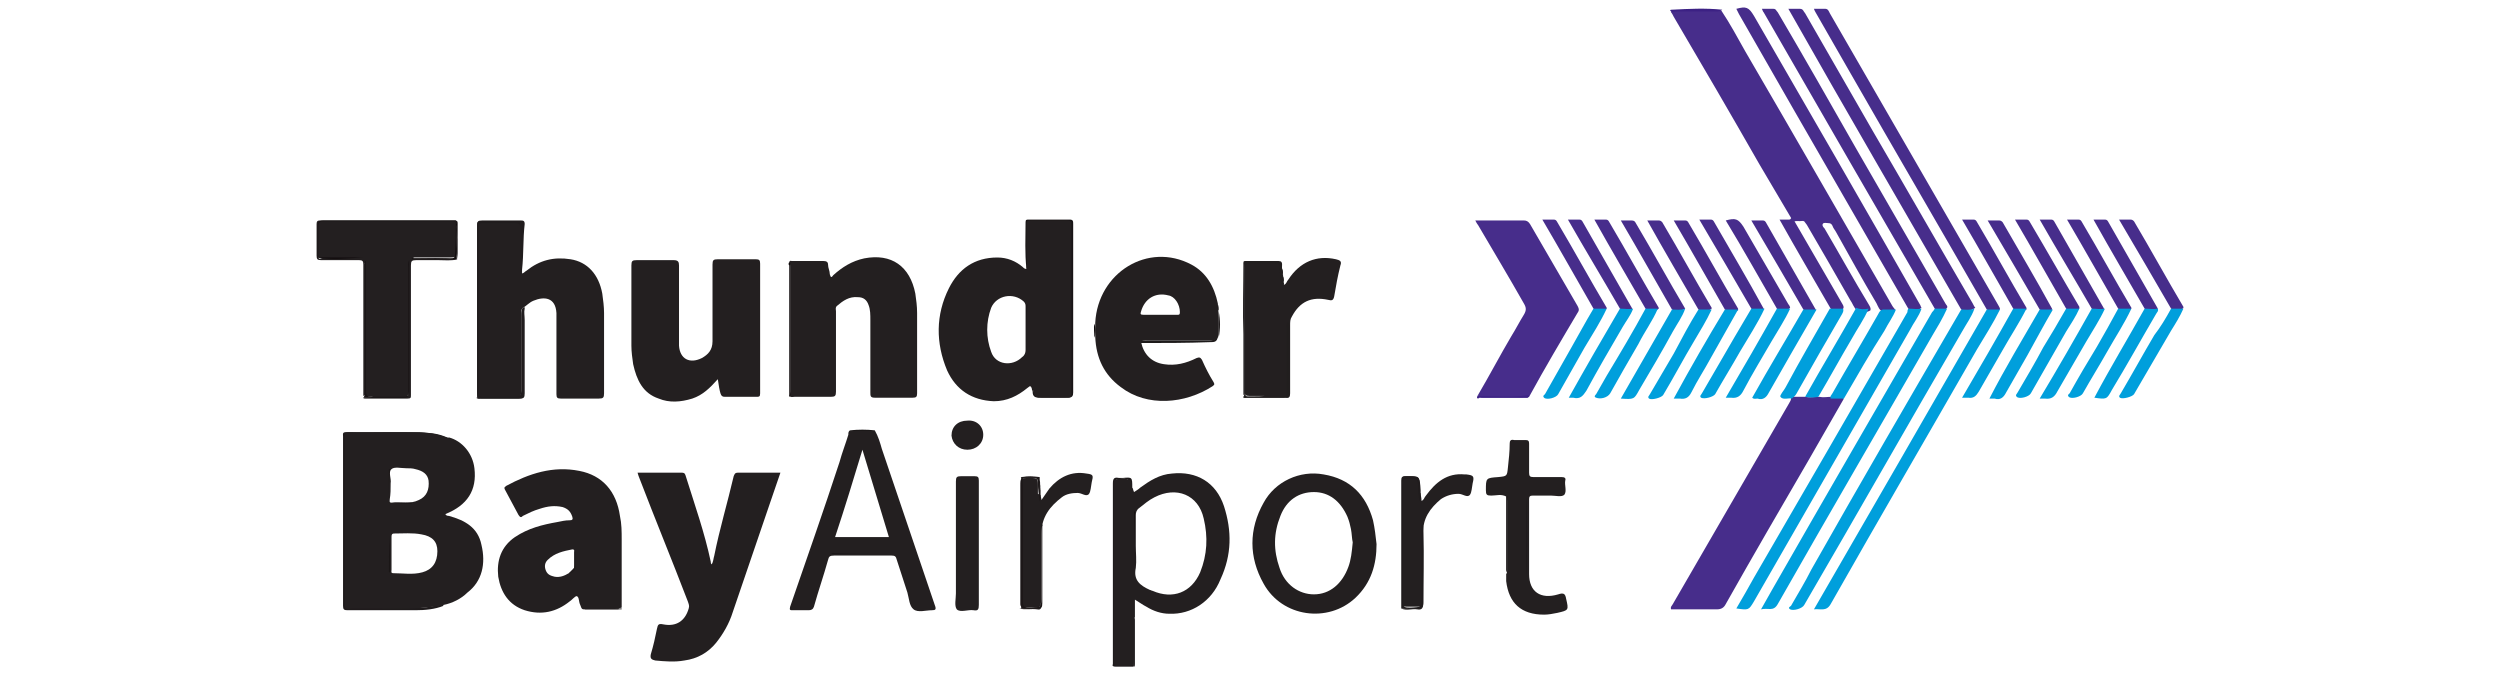 <?xml version="1.0" encoding="utf-8"?>
<!-- Generator: Adobe Illustrator 28.2.0, SVG Export Plug-In . SVG Version: 6.00 Build 0)  -->
<svg version="1.1" id="Layer_1" xmlns="http://www.w3.org/2000/svg" xmlns:xlink="http://www.w3.org/1999/xlink" x="0px" y="0px"
	 viewBox="0 0 283.5 76.5" style="enable-background:new 0 0 283.5 76.5;" xml:space="preserve">
<style type="text/css">
	.st0{fill:#231F20;}
	.st1{fill:#472D8B;}
	.st2{fill:#009FDC;}
	.st3{fill:#472D8C;}
	.st4{fill:#201C1D;}
	.st5{fill:#1F1B1C;}
	.st6{fill:#191516;}
	.st7{fill:#1E1A1B;}
	.st8{fill:#211E1E;}
	.st9{fill:#1C1718;}
	.st10{fill:#191415;}
	.st11{fill:#1D1A1A;}
	.st12{fill:#0E090A;}
	.st13{fill:#3E2386;}
	.st14{fill:#3C2184;}
	.st15{fill:#110C0D;}
	.st16{fill:#130E0F;}
	.st17{fill:#0D090A;}
	.st18{fill:#181415;}
	.st19{fill:#0F0B0C;}
	.st20{fill:#181314;}
	.st21{fill:#141011;}
	.st22{fill:#171314;}
	.st23{fill:#1B1617;}
	.st24{fill:#110D0E;}
	.st25{fill:#191617;}
</style>
<g>
	<path class="st0" d="M59.2,30.6c0,0.1,0,0.2,0,0.4c0.2,0,0.3-0.2,0.5-0.3c1.5-1.2,3.1-1.6,5-1.3c1.9,0.3,3.2,1.7,3.6,3.9
		c0.1,0.7,0.2,1.5,0.2,2.2c0,3,0,6.1,0,9.1c0,0.5-0.1,0.6-0.6,0.6c-1.4,0-2.9,0-4.3,0c-0.4,0-0.5-0.1-0.5-0.5c0-2.8,0-5.6,0-8.4
		c0-0.3,0-0.6,0-0.8c-0.1-1.8-1.4-1.9-2.6-1.4c-0.5,0.2-0.8,0.6-1.2,0.8c-0.3,0.3-0.2,0.6-0.2,0.9c0,2.8,0,5.5,0,8.3c0,1,0,1-1,1
		c-1,0-2,0-3,0c-1,0-1,0-1-1c0-4.7,0-9.4,0-14.2c0-1.4,0-2.7,0-4.1c0-0.7,0-0.7,0.7-0.7c1.2,0,2.4,0,3.5,0c0.7,0,0.8,0.1,0.8,0.8
		c0,1.3,0.1,2.6,0,3.9C59.1,30.1,59,30.4,59.2,30.6z"/>
	<path class="st0" d="M81.4,43c-0.9,1-1.7,1.8-2.9,2.2c-1.3,0.4-2.6,0.5-3.8,0c-1.8-0.6-2.5-2.1-2.9-3.9c-0.1-0.7-0.2-1.4-0.2-2.1
		c0-3,0-6.1,0-9.1c0-0.5,0.1-0.6,0.6-0.6c1.4,0,2.8,0,4.2,0c0.5,0,0.6,0.2,0.6,0.6c0,2.7,0,5.4,0,8.1c0,0.3,0,0.7,0,1
		c0.1,1.5,1.2,2.1,2.6,1.4c0.7-0.4,1.2-0.9,1.2-1.9c0-2.9,0-5.8,0-8.7c0-0.5,0.1-0.6,0.6-0.6c1.4,0,2.9,0,4.3,0
		c0.4,0,0.5,0.1,0.5,0.5c0,4.9,0,9.8,0,14.7c0,0.4-0.1,0.4-0.5,0.4c-1.2,0-2.4,0-3.5,0c-0.3,0-0.4-0.1-0.5-0.4
		C81.6,44.3,81.5,43.7,81.4,43z"/>
	<path class="st0" d="M89.5,29.7c0.1-0.2,0.2-0.1,0.3-0.1c1.2,0,2.4,0,3.6,0c0.3,0,0.5,0.1,0.5,0.4c0,0.4,0.2,0.7,0.2,1.1
		c0.1,0.4,0.2,0.4,0.4,0.1c1-0.9,2.1-1.6,3.5-1.9c3.1-0.6,5.2,0.9,5.8,4c0.1,0.7,0.2,1.4,0.2,2.2c0,3,0,6.1,0,9.1
		c0,0.4-0.1,0.5-0.5,0.5c-1.4,0-2.9,0-4.3,0c-0.5,0-0.5-0.2-0.5-0.6c0-2.7,0-5.4,0-8.2c0-0.6,0-1.2-0.2-1.7
		c-0.2-0.6-0.6-0.9-1.2-0.9c-1-0.1-1.7,0.4-2.4,1c-0.2,0.2-0.1,0.4-0.1,0.6c0,3,0,6,0,9.1c0,0.5-0.1,0.6-0.6,0.6c-1.4,0-2.8,0-4.1,0
		c-0.2,0-0.4,0.1-0.6-0.1c0.1-0.1,0.1-0.3,0.1-0.5c0-4.8,0-9.6,0-14.4C89.5,30,89.6,29.9,89.5,29.7z"/>
	<path class="st1" d="M203.1,24.7c-1.2-2-2.4-4.1-3.6-6.1c-3.2-5.6-6.4-11.1-9.7-16.7c-0.1-0.2-0.2-0.4-0.3-0.5
		c0.1-0.3,0.4-0.2,0.7-0.2c1.7,0,3.4,0,5,0c1,1.5,1.8,3,2.7,4.6c5.6,9.6,11.1,19.2,16.7,28.9c0.1,0.2,0.3,0.3,0.3,0.5
		c-0.4,0.4-0.9,0.2-1.3,0.2c-0.5-0.2-0.6-0.6-0.8-1c-1.6-2.7-3.1-5.4-4.6-8.1c-0.1-0.2-0.3-0.4-0.4-0.7c-0.1-0.2-0.2-0.3-0.5-0.3
		c-0.2,0-0.5-0.1-0.6,0.1c-0.1,0.2,0.1,0.4,0.2,0.5c1.7,2.9,3.3,5.8,5,8.6c0.1,0.2,0.3,0.4,0.2,0.7c-0.5,0.3-1,0.2-1.5,0
		c-0.4-0.3-0.5-0.8-0.8-1.2c-1.6-2.8-3.2-5.6-4.9-8.5c-0.1-0.1-0.2-0.3-0.3-0.4c-0.2-0.1-0.5-0.1-0.8-0.1
		C203.4,25,203.2,25,203.1,24.7z"/>
	<path class="st0" d="M72.3,53.6c1.7,0,3.4,0,5,0c0.4,0,0.4,0.2,0.5,0.5c1,3.2,2.1,6.3,2.8,9.6c0,0.1,0,0.2,0.1,0.3
		c0.2-0.3,0.2-0.7,0.3-1c0.6-3,1.5-6,2.2-9c0.1-0.2,0.1-0.4,0.5-0.4c1.6,0,3.1,0,4.8,0c-0.4,1.2-0.8,2.3-1.2,3.5
		c-1.4,4.1-2.8,8.2-4.2,12.3c-0.4,1.3-1.1,2.5-1.9,3.5c-0.9,1.1-2.1,1.8-3.6,2c-1.1,0.2-2.2,0.1-3.3,0c-0.4-0.1-0.6-0.2-0.5-0.7
		c0.3-1,0.5-1.9,0.7-2.9c0.1-0.5,0.2-0.6,0.7-0.5c1.5,0.3,2.5-0.4,2.9-1.8c0.1-0.3,0-0.5-0.1-0.8c-1.8-4.7-3.7-9.3-5.5-14
		C72.4,54,72.4,53.9,72.3,53.6z"/>
	<path class="st0" d="M51.9,29.4c-0.7,0.2-1.5,0.1-2.2,0.1c-0.8,0-1.7,0-2.5,0c-0.5,0-0.6,0.1-0.6,0.6c0,3.9,0,7.9,0,11.8
		c0,1,0,1.9,0,2.9c0,0.3,0,0.4-0.4,0.4c-1.6,0-3.2,0-4.8,0c-0.1,0-0.2,0-0.2-0.1c0.4-0.1,0.7,0,1.1-0.1c1.2,0,2.4,0,3.5,0
		c0.4,0,0.6-0.1,0.5-0.5c0-1.9,0-3.9,0-5.8c0-2.7,0-5.4,0-8c0-0.2,0-0.4,0-0.5c0,0.2,0,0.6,0,0.9c0,4.4,0,8.9,0,13.3
		c0,0.5-0.1,0.7-0.6,0.6c-1.3,0-2.6,0-3.8,0c-0.4,0-0.5-0.1-0.5-0.5c0-4.9,0-9.7,0-14.6c0-0.1-0.1,0,0,0c0,0,0,0,0,0
		c0.1,0.2,0,0.4,0,0.6c0,4.6,0,9.2,0,13.8c0,0.2,0.2,0.5-0.2,0.6c0-3.1,0-6.2,0-9.2c0-1.9,0-3.8,0-5.7c0-0.4-0.1-0.5-0.5-0.5
		c-1.4,0-2.9,0-4.3,0c-0.4,0-0.5-0.1-0.5-0.5c0-1.2,0-2.4,0-3.6c0-0.3,0.1-0.4,0.4-0.4c5.1,0,10.1,0,15.2,0c0.2,0,0.4,0,0.4,0.3
		C51.9,26.6,51.9,28,51.9,29.4C51.9,29.3,51.9,29.3,51.9,29.4c-0.2-1.1,0-2.2-0.1-3.3c0-0.3,0.1-0.6-0.1-0.9c-5,0-10,0-15,0
		c-0.5,0-0.6,0.2-0.6,0.6c0,1.1,0,2.3,0,3.4c0.1,0.3,0.4,0.1,0.6,0.1c1.4,0,2.8,0,4.3,0c-1.4,0-2.8,0-4.2,0c-0.2,0-0.4,0.1-0.7-0.1
		c-0.1-1.2,0-2.4,0-3.7c0-0.5,0.3-0.4,0.5-0.4c3.1,0,6.2,0,9.3,0c1.9,0,3.9,0,5.8,0c0.2,1,0,2.1,0.1,3.1c0,1,0,1-1,1
		c-1.3,0-2.6,0-3.8,0c-0.2,0-0.1,0.1-0.1,0.1c0,0,0,0,0,0C48.6,29.3,50.2,29.2,51.9,29.4z"/>
	<path class="st1" d="M209.1,45.2c-1.3,2.3-2.6,4.5-3.9,6.8c-3.2,5.5-6.4,11-9.5,16.5c-0.2,0.4-0.5,0.6-1,0.6c-1.7,0-3.5,0-5.2,0
		c-0.1-0.3,0.1-0.4,0.2-0.6c4.4-7.6,8.8-15.2,13.2-22.8c0.1-0.2,0.2-0.3,0.2-0.5c0-0.1,0.1-0.2,0.2-0.2c0.5,0,0.9,0,1.4,0
		c0.5,0.1,1.1,0,1.6,0c0.5,0.1,0.9,0,1.4,0C208.1,45,208.6,44.9,209.1,45.2z"/>
	<path class="st1" d="M167.6,44.8c1.3-2.2,2.5-4.5,3.8-6.7c0.5-0.8,0.9-1.6,1.4-2.4c0.3-0.5,0.3-0.8,0-1.3c-1.7-3-3.5-6-5.2-8.9
		c-0.1-0.1-0.2-0.3-0.3-0.5c0.6,0,1.1,0,1.6,0c1.3,0,2.6,0,3.9,0c0.3,0,0.5,0.1,0.7,0.4c1.8,3.1,3.6,6.2,5.4,9.3
		c0.1,0.2,0.2,0.4,0.1,0.6c-1.9,3.2-3.8,6.4-5.6,9.7c-0.2,0.1-0.4,0.1-0.7,0.1c-1.5,0-3,0-4.6,0C168,45.1,167.8,45.1,167.6,44.8z"/>
	<path class="st0" d="M145.6,32.3c0.3-0.1,0.3-0.4,0.5-0.6c1.3-2,3.2-2.8,5.4-2.3c0.4,0.1,0.7,0.2,0.5,0.7c-0.3,1.2-0.5,2.3-0.7,3.5
		c-0.1,0.5-0.3,0.5-0.7,0.4c-1.9-0.4-3.2,0.2-4.1,1.9c-0.2,0.3-0.2,0.6-0.2,1c0,2.6,0,5.1,0,7.7c0,0.4-0.1,0.6-0.5,0.5
		c-1.5,0-2.9,0-4.4,0c-0.1,0-0.3,0.1-0.4-0.1c0.8-0.1,1.6,0,2.4-0.1c0.7,0,1.4,0,2.1,0c0.5,0,0.6-0.1,0.6-0.6c0-2,0-4,0-6
		c0-0.4,0-0.8,0-1.2c0,2.4,0,4.7,0,7.1c0,0.7,0,0.7-0.7,0.7c-1.2,0-2.4,0-3.7,0c-0.4,0-0.6-0.1-0.6-0.6c0-4.7,0-9.4,0-14.1
		c0-0.5,0.2-0.6,0.6-0.6c1,0,1.9,0,2.9,0c0.4,0,0.5,0.1,0.6,0.6C145.4,30.9,145.3,31.6,145.6,32.3z"/>
	<path class="st0" d="M170.8,56.3c-0.6-0.3-1.1-0.1-1.7-0.1c-0.5,0-0.6-0.1-0.6-0.6c0-1.4,0-1.4,1.4-1.5c1-0.1,1-0.1,1.1-1.1
		c0.1-0.9,0.2-1.8,0.2-2.7c0-0.3,0.1-0.5,0.5-0.4c0.4,0,0.9,0,1.3,0c0.3,0,0.4,0.1,0.4,0.4c0,1.1,0,2.2,0,3.3c0,0.4,0.1,0.5,0.5,0.5
		c1.1,0,2.1,0,3.2,0c0.3,0,0.5,0.1,0.4,0.4c-0.1,0.5,0.2,1.2-0.1,1.6c-0.3,0.3-1,0.1-1.5,0.1c-0.7,0-1.4,0-2.1,0
		c-0.3,0-0.4,0.1-0.4,0.4c0,2.8,0,5.6,0,8.5c0,2,1.3,2.9,3.3,2.3c0.6-0.2,0.8-0.1,0.9,0.5c0.3,1.3,0.3,1.3-1,1.6
		c-0.5,0.1-1,0.2-1.5,0.2c-2.6,0-4-1.3-4.3-3.8c0-0.3,0-0.5,0-0.8c0.1-0.1,0.1-0.3,0.1-0.4c0-2.6,0-5.3,0-7.9
		C170.9,56.5,170.9,56.4,170.8,56.3z"/>
	<path class="st1" d="M219.4,35c-3.2-5.5-6.4-11.1-9.6-16.6c-3.3-5.7-6.5-11.3-9.8-17c-0.1-0.1-0.1-0.2-0.2-0.4c0.5,0,0.9,0,1.3,0
		c0.3,0,0.3,0.2,0.5,0.4c3,5.1,5.9,10.2,8.8,15.3c3.4,5.9,6.8,11.8,10.2,17.7c0.1,0.2,0.3,0.3,0.2,0.5
		C220.4,35.4,219.9,35.4,219.4,35z"/>
	<path class="st1" d="M222.4,35.1c-6.5-11.3-13.1-22.6-19.6-34.1c0.5,0,0.9,0,1.3,0c0.4,0,0.4,0.3,0.6,0.5c2.6,4.5,5.1,8.9,7.7,13.4
		c3.8,6.5,7.5,13,11.3,19.5c0.1,0.2,0.2,0.4,0.3,0.5C223.4,35.3,222.9,35.4,222.4,35.1z"/>
	<path class="st1" d="M225.3,35.1c-5.1-8.9-10.3-17.8-15.4-26.7c-1.3-2.3-2.6-4.5-3.9-6.8c-0.1-0.2-0.2-0.3-0.3-0.6
		c0.5,0,0.9,0,1.3,0c0.3,0,0.4,0.3,0.5,0.5c2.9,5,5.7,9.9,8.6,14.9c3.5,6.1,7,12.1,10.5,18.2c0.1,0.2,0.2,0.3,0.2,0.5
		C226.3,35.4,225.8,35.4,225.3,35.1z"/>
	<path class="st1" d="M216.4,35c-4.3-7.5-8.6-14.9-12.9-22.4c-2.1-3.7-4.2-7.3-6.3-11c-0.1-0.2-0.2-0.4-0.3-0.6
		c1.1-0.3,1.4-0.2,2,0.8c6.3,10.9,12.6,21.8,18.8,32.7c0.1,0.1,0.1,0.3,0.2,0.4C217.4,35.3,216.9,35.4,216.4,35z"/>
	<path class="st2" d="M216.4,35c0.5,0,1,0.1,1.5,0c-0.3,0.9-0.9,1.6-1.3,2.4c-5.9,10.3-11.8,20.5-17.7,30.8c-0.6,1-0.6,1-2,0.8
		c0.7-1.2,1.4-2.4,2-3.5c5.8-10,11.6-20,17.4-30.1C216.3,35.3,216.3,35.2,216.4,35z"/>
	<path class="st2" d="M222.4,35.1c0.5,0,1,0.1,1.5-0.1c-0.3,0.9-0.9,1.7-1.4,2.6c-6,10.3-11.9,20.7-17.9,31
		c-0.2,0.4-1.2,0.7-1.6,0.5c-0.3-0.2,0-0.3,0.1-0.4c0.8-1.4,1.6-2.7,2.3-4.1C211,54.7,216.7,44.9,222.4,35.1z"/>
	<path class="st2" d="M225.3,35.1c0.5,0,1,0,1.5,0c-0.8,1.6-1.7,3-2.6,4.5c-5.5,9.6-11.1,19.2-16.6,28.9c-0.5,0.9-1.2,0.5-1.9,0.6
		C212.3,57.7,218.8,46.4,225.3,35.1z"/>
	<path class="st2" d="M219.4,35c0.5,0,1,0,1.4,0c-0.5,1.1-1.1,2.1-1.7,3.1c-5.8,10.1-11.7,20.2-17.5,30.4c-0.5,0.9-1.1,0.4-1.9,0.6
		c0.5-0.9,0.9-1.6,1.3-2.3c6-10.5,12.1-21,18.1-31.4C219.2,35.3,219.3,35.2,219.4,35z"/>
	<path class="st0" d="M161.1,55.9c0,0.3,0.1,0.5,0.1,0.9c0.3-0.1,0.3-0.4,0.5-0.6c1.1-1.5,2.4-2.6,4.4-2.4c0.1,0,0.2,0,0.2,0
		c0.8,0.1,0.9,0.2,0.7,1c-0.1,0.5-0.1,1-0.3,1.3c-0.3,0.4-0.8-0.1-1.3-0.1c-0.7,0-1.4,0.2-2,0.6c-1.2,1-2.1,2.2-2,3.9
		c0.1,2.6,0,5.3,0,7.9c0,0.6-0.2,0.8-0.7,0.7c-0.6-0.1-1.2,0.2-1.8-0.1c0.6-0.1,1.1,0,1.7-0.1c0.7,0,0.7,0,0.7-0.7c0-2.7,0-5.3,0-8
		c0-0.2,0-0.4,0-0.5c0,2.7,0,5.6,0,8.4c0,0.7,0,0.7-0.7,0.7c-0.3,0-0.6,0-0.9,0c-0.7,0-0.7,0-0.7-0.7c0-4.5,0-8.9,0-13.4
		c0-0.7,0-0.7,0.7-0.7c0.1,0,0,0,0.1,0c1.1,0,1.2,0,1.2,1.2c0,0.3,0,0.6,0,0.9C161,56.1,160.9,56,161.1,55.9z"/>
	<path class="st0" d="M118,56.1c0,0.2,0.1,0.4,0.1,0.6c0.3-0.4,0.6-0.9,0.9-1.3c1.1-1.3,2.5-2,4.2-1.7c0.8,0.1,0.8,0.2,0.6,1
		c-0.1,0.5-0.1,1-0.3,1.3c-0.3,0.4-0.8-0.1-1.3-0.1c-0.6,0-1.3,0.1-1.8,0.5c-1.3,1-2.3,2.2-2.3,4.1c0,2.7,0,5.4,0,8.1
		c0,0.4-0.1,0.6-0.5,0.5c-0.7-0.1-1.3,0.1-2-0.1c0.7-0.1,1.3,0,2-0.1c0.3,0,0.4-0.1,0.4-0.4c0-3,0-5.9,0-8.9c0,1.5,0,3.1,0,4.6
		c0,1.4,0,2.8,0,4.1c0,0.5-0.1,0.6-0.6,0.6c-0.4,0-0.8,0-1.2,0c-0.3,0-0.5-0.1-0.5-0.4c0-0.1,0-0.3,0-0.4c0-4.3,0-8.7,0-13
		c0-0.9,0-0.9,1-0.9c0,0,0.1,0,0.1,0c0.8,0,0.9,0,0.9,0.8c0,0.3,0,0.6,0,1C117.9,56,117.8,56.3,118,56.1z"/>
	<path class="st0" d="M108.4,61.6c0-2.3,0-4.7,0-7c0-0.5,0.1-0.6,0.6-0.6c0.5,0,1,0,1.5,0c0.4,0,0.5,0.1,0.5,0.5c0,0.7,0,1.5,0,2.3
		c0,3.9,0,7.9,0,11.8c0,0.5-0.1,0.7-0.6,0.6c-0.6-0.1-1.5,0.3-1.9-0.1c-0.3-0.4-0.1-1.2-0.1-1.8C108.4,65.4,108.4,63.5,108.4,61.6z"
		/>
	<path class="st1" d="M203.1,24.7c0.3,0.2,0.7,0.1,1,0.1c0.2,0,0.4-0.1,0.6,0.1c-0.4,0.3-0.8,0.1-1.2,0.2c1.7,2.9,3.4,5.9,5.1,8.8
		c0.1,0.2,0.3,0.5,0.4,0.7c0.1,0.2,0.1,0.4-0.1,0.5c-0.5,0.1-0.9,0.2-1.3-0.1c-1.9-3.3-3.9-6.7-5.8-10.1c0.5,0,0.8,0,1.1,0
		C202.9,24.9,203.1,24.9,203.1,24.7z"/>
	<path class="st1" d="M195.6,35.1c-1.9-3.3-3.8-6.7-5.8-10.1c0.5,0,0.9,0,1.3,0c0.2,0,0.3,0.1,0.4,0.3c1.9,3.2,3.7,6.5,5.6,9.7
		c0,0,0,0.1,0,0.2C196.5,35.3,196,35.4,195.6,35.1z"/>
	<path class="st3" d="M198.6,35c-1.9-3.3-3.9-6.7-5.9-10.1c0.5,0,0.9,0,1.3,0c0.2,0,0.3,0.1,0.4,0.3c1.9,3.3,3.8,6.5,5.6,9.8
		c0,0,0,0,0,0.1C199.5,35.4,199,35.4,198.6,35z"/>
	<path class="st3" d="M192.6,35.1c-1.9-3.3-3.9-6.7-5.8-10.1c0.5,0,0.9,0,1.3,0c0.2,0,0.3,0.1,0.4,0.2c1.9,3.2,3.7,6.5,5.6,9.7
		c0,0,0,0.1,0,0.1C193.6,35.4,193.1,35.4,192.6,35.1z"/>
	<path class="st3" d="M228.3,35c-1.9-3.3-3.8-6.7-5.8-10.1c0.5,0,0.9,0,1.3,0c0.2,0,0.3,0.1,0.4,0.3c1.9,3.2,3.7,6.5,5.6,9.7
		c0,0,0,0.1,0,0.2C229.3,35.4,228.8,35.4,228.3,35z"/>
	<path class="st3" d="M204.5,35.1c-1.9-3.3-3.9-6.7-5.9-10.1c0.5,0,0.9,0,1.3,0c0.2,0,0.3,0.1,0.4,0.3c1.9,3.3,3.7,6.5,5.6,9.8
		c0,0,0,0,0,0.1C205.5,35.4,205,35.4,204.5,35.1z"/>
	<path class="st3" d="M231.3,35.1c-1.9-3.3-3.9-6.7-5.9-10.1c0.5,0,0.9,0,1.3,0c0.2,0,0.3,0.1,0.4,0.2c1.9,3.3,3.8,6.5,5.6,9.8
		c0,0,0,0,0,0.1C232.3,35.4,231.8,35.4,231.3,35.1z"/>
	<path class="st3" d="M189.6,35.1c-1.9-3.3-3.8-6.7-5.8-10.1c0.5,0,0.8,0,1.2,0c0.3,0,0.4,0.1,0.5,0.3c1.9,3.2,3.7,6.5,5.6,9.7
		C190.6,35.3,190.2,35.4,189.6,35.1z"/>
	<path class="st3" d="M240.2,35c-1.9-3.3-3.8-6.7-5.8-10.1c0.5,0,0.9,0,1.3,0c0.2,0,0.3,0.1,0.4,0.3c1.9,3.2,3.7,6.5,5.6,9.7
		c0,0,0,0.1,0,0.1C241.2,35.4,240.7,35.4,240.2,35z"/>
	<path class="st1" d="M246.2,35c-1.9-3.3-3.9-6.7-5.9-10.1c0.5,0,0.9,0,1.3,0c0.2,0,0.3,0.1,0.4,0.2c1.9,3.2,3.7,6.5,5.6,9.7
		c0,0,0,0.1,0,0.1C247.2,35.4,246.7,35.4,246.2,35z"/>
	<path class="st3" d="M183.7,35c-1.9-3.3-3.9-6.6-5.9-10.1c0.5,0,0.9,0,1.3,0c0.2,0,0.3,0.1,0.4,0.3c1.9,3.3,3.7,6.5,5.6,9.8
		C184.7,35.3,184.2,35.3,183.7,35z"/>
	<path class="st1" d="M237.2,35c-1.9-3.3-3.9-6.6-5.9-10.1c0.5,0,0.9,0,1.3,0c0.2,0,0.3,0.1,0.4,0.3c1.9,3.3,3.7,6.5,5.6,9.8
		C238.2,35.3,237.7,35.3,237.2,35z"/>
	<path class="st3" d="M234.3,35c-1.9-3.3-3.8-6.7-5.8-10.1c0.5,0,0.9,0,1.3,0c0.2,0,0.3,0.1,0.4,0.3c1.9,3.2,3.7,6.4,5.6,9.6
		c0,0,0,0.1,0,0.2C235.2,35.4,234.7,35.4,234.3,35z"/>
	<path class="st3" d="M243.2,35c-1.9-3.3-3.9-6.7-5.8-10.1c0.5,0,0.9,0,1.3,0c0.2,0,0.3,0.1,0.4,0.3c1.9,3.3,3.7,6.5,5.6,9.8
		C244.2,35.4,243.7,35.4,243.2,35z"/>
	<path class="st3" d="M201.5,35c-1.9-3.3-3.8-6.7-5.8-10c1.1-0.3,1.4-0.2,2,0.7c1.7,2.9,3.4,5.9,5.1,8.8c0.1,0.1,0.2,0.3,0.2,0.4
		C202.5,35.4,202,35.4,201.5,35z"/>
	<path class="st1" d="M180.7,35c-1.9-3.3-3.8-6.7-5.8-10.1c0.5,0,0.9,0,1.3,0c0.2,0,0.3,0.1,0.4,0.3c1.9,3.2,3.7,6.5,5.6,9.7
		c0,0,0,0.1,0,0.1C181.7,35.4,181.2,35.4,180.7,35z"/>
	<path class="st3" d="M186.6,35c-1.9-3.3-3.9-6.7-5.8-10.1c0.5,0,0.9,0,1.3,0c0.2,0,0.3,0.1,0.4,0.3c1.9,3.2,3.7,6.5,5.6,9.7
		c0,0,0,0.1,0,0.1C187.6,35.4,187.1,35.4,186.6,35z"/>
	<path class="st2" d="M183.7,35c0.5,0,1,0.1,1.5,0c-0.3,0.8-0.8,1.4-1.2,2.1c-1.4,2.4-2.8,4.8-4.1,7.2c-0.4,0.6-0.7,1-1.5,0.8
		c-0.1,0-0.3,0-0.5,0C179.8,41.7,181.7,38.4,183.7,35z"/>
	<path class="st2" d="M243.2,35c0.5,0,1,0.1,1.5,0c0.1,0.3-0.1,0.4-0.2,0.6c-1.7,2.9-3.3,5.8-5,8.6c-0.6,1.1-0.6,1.1-2,0.9
		C239.3,41.7,241.3,38.4,243.2,35z"/>
	<path class="st2" d="M231.3,35.1c0.5,0,1,0,1.5,0c-1,1.7-1.9,3.4-2.9,5.2c-0.8,1.4-1.6,2.8-2.4,4.2c-0.3,0.6-0.7,0.9-1.3,0.7
		c-0.2,0-0.3,0-0.6,0C227.4,41.7,229.4,38.4,231.3,35.1z"/>
	<path class="st2" d="M209.1,45.2c-0.5,0-1,0-1.5,0c-0.1-0.3,0.1-0.4,0.2-0.6c1.7-3,3.5-6,5.2-9c0.1-0.2,0.2-0.4,0.5-0.5
		c0.5,0,1,0,1.5,0c-0.3,0.8-0.9,1.6-1.3,2.4C212.1,40,210.6,42.6,209.1,45.2z"/>
	<path class="st2" d="M186.6,35c0.5,0,1,0,1.4,0c-0.6,1.4-1.5,2.6-2.2,4c-1.1,1.9-2.2,3.8-3.2,5.6c-0.3,0.5-1.1,0.7-1.6,0.5
		c-0.3-0.1-0.1-0.3,0-0.4c0.4-0.7,0.8-1.4,1.2-2.1C183.7,40.1,185.2,37.6,186.6,35z"/>
	<path class="st2" d="M237.2,35c0.5,0,1,0.1,1.5,0c-0.6,1.3-1.4,2.5-2.1,3.7c-1.1,1.9-2.2,3.8-3.3,5.7c-0.3,0.6-0.7,0.9-1.4,0.8
		c-0.2,0-0.3,0-0.6,0C233.4,41.7,235.3,38.4,237.2,35z"/>
	<path class="st2" d="M189.6,35.1c0.5,0,1,0.1,1.5-0.1c-0.3,0.9-0.9,1.7-1.4,2.6c-1.2,2.2-2.5,4.4-3.8,6.6c-0.6,1.1-0.6,1.1-2.1,1
		C185.8,41.7,187.7,38.4,189.6,35.1z"/>
	<path class="st2" d="M204.5,35.1c0.5,0,1,0,1.5,0c-1,1.7-2,3.5-3,5.2c-0.8,1.4-1.6,2.8-2.4,4.2c-0.3,0.6-0.7,0.9-1.3,0.7
		c-0.2,0-0.4,0.1-0.6-0.1C200.6,41.7,202.6,38.4,204.5,35.1z"/>
	<path class="st2" d="M207.5,35c0.5,0,1,0,1.5,0c0.1,0.2,0,0.4-0.1,0.6c-1.7,2.9-3.4,5.9-5.1,8.9c-0.1,0.2-0.3,0.5-0.5,0.6
		c0,0-0.1,0.1-0.1,0.1c-0.4-0.1-1,0.2-1.3-0.2c-0.1-0.2,0.4-0.7,0.6-1.1C204.1,40.9,205.8,38,207.5,35z"/>
	<path class="st2" d="M195.6,35.1c0.5,0,1,0,1.5,0c-1,1.8-2.1,3.7-3.1,5.5c-0.7,1.3-1.5,2.5-2.2,3.9c-0.3,0.6-0.7,0.8-1.3,0.7
		c-0.2,0-0.4,0-0.7,0C191.7,41.7,193.6,38.4,195.6,35.1z"/>
	<path class="st2" d="M228.3,35c0.5,0,1,0,1.5,0c-0.8,1.6-1.8,3.1-2.7,4.7c-0.9,1.6-1.8,3.1-2.7,4.7c-0.3,0.5-0.6,0.8-1.2,0.7
		c-0.2,0-0.4,0-0.7,0C224.5,41.7,226.4,38.4,228.3,35z"/>
	<path class="st2" d="M234.3,35c0.5,0,1,0,1.5,0c-0.4,0.9-1,1.8-1.5,2.6c-1.3,2.3-2.7,4.7-4,7c-0.2,0.4-1.3,0.7-1.6,0.4
		c-0.2-0.2,0-0.3,0.1-0.5c1-1.7,2-3.4,2.9-5.1C232.5,38.1,233.4,36.6,234.3,35z"/>
	<path class="st2" d="M180.7,35c0.5,0,1,0,1.5,0c-0.7,1.5-1.6,2.9-2.5,4.4c-1,1.8-2,3.5-3,5.3c-0.2,0.4-1.3,0.7-1.6,0.4
		c-0.2-0.2,0-0.3,0.1-0.4c1-1.8,2-3.5,3-5.3C179,38,179.8,36.5,180.7,35z"/>
	<path class="st2" d="M201.5,35c0.5,0,1,0,1.5,0c-0.6,1.3-1.4,2.5-2.1,3.7c-1.1,1.9-2.2,3.7-3.2,5.6c-0.3,0.6-0.7,0.9-1.4,0.8
		c-0.2,0-0.3,0-0.6,0C197.7,41.7,199.6,38.4,201.5,35z"/>
	<path class="st2" d="M240.2,35c0.5,0,1,0,1.5,0c-0.8,1.7-1.8,3.2-2.7,4.8c-0.9,1.6-1.9,3.2-2.8,4.8c-0.2,0.4-1.3,0.7-1.6,0.4
		c-0.2-0.2,0-0.3,0.1-0.4c1-1.8,2-3.5,3.1-5.3C238.6,37.9,239.4,36.5,240.2,35z"/>
	<path class="st2" d="M198.6,35c0.5,0,1,0,1.5,0c-0.8,1.7-1.8,3.2-2.8,4.9c-0.9,1.6-1.9,3.2-2.8,4.8c-0.2,0.3-1.2,0.6-1.6,0.4
		c-0.2-0.2,0-0.3,0.1-0.5c0.6-1,1.2-2.1,1.8-3.1C196,39.4,197.3,37.2,198.6,35z"/>
	<path class="st2" d="M246.2,35c0.5,0,1,0,1.4,0c-0.4,0.9-0.9,1.7-1.4,2.5c-1.4,2.4-2.8,4.8-4.2,7.2c-0.2,0.3-1.3,0.6-1.6,0.4
		c-0.2-0.2,0-0.3,0.1-0.5c1.3-2.2,2.5-4.4,3.8-6.6C245,37.1,245.6,36.1,246.2,35z"/>
	<path class="st2" d="M192.6,35.1c0.5,0,1,0,1.5,0c-0.6,1.3-1.3,2.4-2,3.6c-1.2,2-2.3,4.1-3.5,6.1c-0.2,0.3-1.3,0.6-1.6,0.4
		c-0.2-0.2,0-0.3,0.1-0.5c0.9-1.5,1.8-3.1,2.7-4.6C190.7,38.4,191.6,36.7,192.6,35.1z"/>
	<path class="st4" d="M59.2,30.6c-0.1,0.1-0.1,0.2-0.2,0.5c0-1.8,0-3.4,0-5.1c0-0.6-0.1-0.7-0.7-0.7c-1.2,0-2.4,0-3.5,0
		c-0.4,0-0.5,0.1-0.5,0.5c0,6.2,0,12.5,0,18.7c0,0.4,0.1,0.5,0.5,0.5c1.2,0,2.4,0,3.6,0c0.5,0,0.7-0.1,0.7-0.7c0-2.9,0-5.7,0-8.6
		c0-0.3,0-0.6,0.2-0.8c0.1-0.1,0.2-0.1,0.2,0c0,0,0,0.1,0,0.1c-0.1,0.4,0,0.8,0,1.3c0,2.8,0,5.5,0,8.3c0,0.5-0.1,0.6-0.6,0.6
		c-1.4,0-2.8,0-4.3,0c-0.2,0-0.3,0-0.5-0.1c0-0.2,0-0.4,0-0.5c0-6.3,0-12.7,0-19c0-0.5,0.1-0.6,0.6-0.6c1.4,0,2.9,0,4.3,0
		c0.3,0,0.5,0,0.5,0.4C59.3,27.1,59.4,28.8,59.2,30.6z"/>
	<path class="st5" d="M50.9,49.7c-0.3,0.2-0.5,0-0.8-0.1c-1-0.3-2.1-0.4-3.2-0.4c-2.4,0-4.7,0-7.1,0c-0.5,0-0.6,0.1-0.6,0.6
		c0,6.2,0,12.3,0,18.5c0,0.5,0.2,0.6,0.7,0.6c2.6,0,5.3,0,7.9,0c0.7,0,1.4-0.2,2-0.3c0.2,0,0.4-0.1,0.5,0.1c-1,0.4-2.1,0.5-3.2,0.5
		c-2.6,0-5.1,0-7.7,0c-0.4,0-0.5-0.1-0.5-0.5c0-6.4,0-12.8,0-19.2c0-0.3-0.1-0.5,0.4-0.5c3,0.1,6-0.1,9.1,0.1
		C49.2,49.1,50.1,49.3,50.9,49.7z"/>
	<path class="st0" d="M111.5,49.3c0,1-0.8,1.7-1.8,1.7c-1,0-1.7-0.7-1.8-1.6c0-1,0.7-1.7,1.8-1.7C110.7,47.6,111.5,48.3,111.5,49.3z
		"/>
	<path class="st6" d="M117,44c0-0.2,0.2-0.2,0.2,0c0,1.1,0.7,1,1.5,1c0.7,0,1.5,0,2.2,0c0.4,0,0.5-0.1,0.5-0.5c0-6.3,0-12.6,0-18.9
		c0-0.4-0.1-0.5-0.5-0.5c-1.3,0-2.6,0-3.9,0c-0.4,0-0.5,0.2-0.5,0.5c0,1.4,0,2.9,0,4.3c0,0.2,0.1,0.5-0.1,0.6
		c-0.2-1.8-0.1-3.5-0.1-5.3c0-0.3,0.1-0.3,0.4-0.3c1.5,0,3.1,0,4.6,0c0.4,0,0.4,0.2,0.4,0.5c0,2.3,0,4.6,0,6.9c0,4.1,0,8.2,0,12.2
		c0,0.4-0.1,0.6-0.6,0.6c-1.1,0-2.1,0-3.2,0c-0.5,0-0.8-0.1-0.8-0.7C117.1,44.3,117,44.2,117,44z"/>
	<path class="st7" d="M128.4,55.3c0,0.2,0,0.3,0,0.5c0,0,0,0-0.1,0c-0.1-0.2-0.1-0.4-0.2-0.6c0-0.3,0.1-0.6-0.2-0.8
		c-0.4-0.2-0.9-0.1-1.3,0c-0.3,0.1-0.1,0.4-0.2,0.6c0,2.6,0,5.1,0,7.7c0,4,0,8,0,12c0,0.5,0.1,0.7,0.7,0.7c0.5,0,0.9,0,1.4,0
		c0.1,0.1,0.1,0.2,0,0.2c-0.7,0-1.3,0-2,0c-0.3,0-0.4-0.1-0.3-0.3c0-0.1,0-0.2,0-0.3c0-6.7,0-13.5,0-20.2c0-0.6,0.2-0.7,0.7-0.6
		c0.1,0,0.2,0,0.4,0C128.4,54.1,128.4,54.1,128.4,55.3z"/>
	<path class="st4" d="M161.1,55.9c0,0.3,0,0.6-0.1,1c-0.2-0.7-0.2-1.3-0.2-1.9c0-0.5-0.2-0.7-0.7-0.7c-1.2,0-1-0.1-1,1
		c0,4.3,0,8.6,0,12.9c0,0.6,0.1,0.7,0.7,0.7c1.4,0,1.4,0,1.4-1.4c0-2.5,0-5,0-7.5c0-0.2-0.1-0.4,0.1-0.6c0.1,0.2,0.1,0.4,0.1,0.5
		c0,2.8,0,5.6,0,8.4c0,0.5-0.1,0.7-0.7,0.7c-0.6-0.1-1.2,0-1.8,0c0-0.9,0-1.7,0-2.6c0-4,0-7.9,0-11.9c0-0.4,0.1-0.5,0.5-0.5
		c1.6,0,1.6,0,1.7,1.6C161.1,55.7,161.1,55.8,161.1,55.9z"/>
	<path class="st8" d="M145.6,32.3c-0.2,0-0.3-0.1-0.3-0.2c-0.1-0.6-0.2-1.1-0.2-1.7c0-0.5-0.2-0.5-0.6-0.5c-0.9,0-1.7,0-2.6,0
		c-0.5,0-0.7,0.1-0.7,0.7c0,3.8,0,7.7,0,11.5c0,0.8,0,1.6,0,2.4c0,0.4,0.1,0.5,0.5,0.5c1.2,0,2.4,0,3.6,0c0.5,0,0.6-0.1,0.6-0.6
		c0-2.4,0-4.8,0-7.2c0-0.3-0.1-0.5,0.2-0.7c0.1,0.1,0.1,0.2,0.1,0.3c0,2.6,0,5.1,0,7.7c0,0.5-0.1,0.6-0.6,0.6c-1.5,0-3.1,0-4.6,0
		c0,0,0-0.1,0-0.1c0,0,0,0,0,0c0.1-0.1,0.1-0.3,0.1-0.5c0-4.7,0-9.4,0-14.2c0-0.2,0-0.3-0.1-0.5c0-0.2,0.1-0.2,0.2-0.2
		c1.3,0,2.5,0,3.8,0c0.6,0,0.3,0.6,0.4,0.9c0.1,0.2,0,0.5,0.1,0.7c0,0.1,0,0.1,0,0.2c0.1,0.2,0,0.5,0.1,0.7
		C145.6,32.1,145.6,32.2,145.6,32.3z"/>
	<path class="st9" d="M118,56.1c0,0.2,0,0.4-0.1,0.8c-0.1-0.8-0.2-1.5-0.2-2.2c0-0.3-0.1-0.5-0.5-0.5c-1.6,0-1.2-0.2-1.2,1.2
		c0,4.3,0,8.5,0,12.8c0,0.5,0.1,0.7,0.7,0.7c1.4,0,1.4,0,1.4-1.4c0-2.5,0-5,0-7.5c0-0.2,0-0.4,0-0.6c0.2,0.1,0.1,0.2,0.1,0.3
		c0,2.9,0,5.8,0,8.7c0,0.5-0.1,0.6-0.6,0.6c-0.6,0-1.2,0-1.8,0c0-0.3,0-0.6,0-0.9c0-4.4,0-8.9,0-13.3c0-0.2,0-0.4,0-0.7
		c0.7-0.1,1.4-0.1,2.1,0c0,0.1,0,0.2,0,0.3c0.1,0.4,0,0.8,0.1,1.2C118,55.8,118,56,118,56.1z"/>
	<path class="st10" d="M41.3,44.9c0.2-0.2,0.1-0.5,0.1-0.7c0-4.7,0-9.3,0-14c0-0.2,0-0.4,0-0.6c0,0,0.1,0,0.1,0c0,0.2,0,0.4,0,0.7
		c0,4.7,0,9.3,0,14c0,0.6,0.2,0.7,0.7,0.7c1.2,0,2.4,0,3.5,0c0.5,0,0.6-0.1,0.6-0.6c0-4.7,0-9.4,0-14.1c0-0.2-0.1-0.4,0.1-0.8
		c0,0.3,0,0.5,0,0.7c0,4.7,0,9.5,0,14.2c0,0.6-0.2,0.7-0.7,0.7c-1.5,0-3,0-4.5,0C41.3,45,41.3,45,41.3,44.9z"/>
	<path class="st11" d="M129.3,38.9c0-0.4,0.4-0.3,0.6-0.3c2.4,0,4.9,0,7.3,0c0.6,0,0.8-0.3,0.8-0.8c0-0.9,0.1-1.8-0.1-2.7
		c0-0.2-0.1-0.4,0.1-0.6l0,0l0,0c0.1,0.2,0,0.5,0.1,0.7l0,0l0,0c0.1,1,0.1,2,0,3c-0.1,0.6-0.4,0.6-0.9,0.6
		C134.6,38.9,131.9,38.9,129.3,38.9z"/>
	<path class="st0" d="M54,45.1c1.5,0,3,0,4.6,0c0.5,0,0.7-0.1,0.7-0.7c0-2.9,0-5.9,0-8.8c0-0.2-0.1-0.4,0.1-0.6c0,3.2,0,6.4,0,9.6
		c0,0.5-0.1,0.6-0.6,0.6c-1.4,0-2.8,0-4.3,0C54.4,45.2,54.2,45.3,54,45.1z"/>
	<path class="st12" d="M89.5,29.7c0.2,0.2,0.1,0.4,0.1,0.6c0,4.7,0,9.4,0,14.1c0,0.2,0.1,0.5-0.1,0.6c0-0.1,0-0.3,0-0.4
		c0-4.8,0-9.7,0-14.5C89.4,30,89.4,29.9,89.5,29.7z"/>
	<path class="st0" d="M141,29.8c0.2,0.2,0.1,0.4,0.1,0.6c0,4.6,0,9.2,0,13.8c0,0.2,0.1,0.5-0.1,0.6c0-2.3,0-4.6,0-6.9
		C140.9,35.3,141,32.6,141,29.8z"/>
	<path class="st13" d="M167.6,44.8c0.1,0,0.1,0.1,0.2,0.1c1.8,0,3.7,0.2,5.5-0.1c0,0,0.1,0.1,0.1,0.1c-0.1,0.3-0.3,0.2-0.5,0.2
		c-1.7,0-3.4,0-5.1,0C167.7,45.2,167.3,45.3,167.6,44.8z"/>
	<path class="st14" d="M195.3,1.1c-0.2,0.2-0.4,0.2-0.6,0.2c-1.5,0-2.9,0-4.4,0c-0.2,0-0.5,0-0.7,0.1c-0.1-0.1-0.4-0.3,0-0.3
		C191.5,1,193.4,0.9,195.3,1.1z"/>
	<path class="st15" d="M170.8,56.3c0.2-0.1,0.1,0.1,0.1,0.2c0,2.7,0,5.3,0,8c0,0.1,0,0.3-0.1,0.4c0-1.6,0-3.2,0-4.8
		C170.8,58.8,170.8,57.6,170.8,56.3z"/>
	<path class="st16" d="M128.5,75.5c0-0.1,0-0.2,0-0.2c0-1.8,0-3.5,0-5.3c0,0,0.1,0,0.1,0c0,1.9,0,3.7,0,5.6
		C128.6,75.5,128.6,75.5,128.5,75.5z"/>
	<path class="st17" d="M99.2,48.8c-0.9,0.2-1.9,0.2-2.8,0C97.3,48.7,98.3,48.7,99.2,48.8z"/>
	<path class="st18" d="M70.5,69.1c-1.4,0-2.7,0-4.1,0c0,0-0.1,0-0.2-0.1c1.5,0,2.9,0,4.3,0C70.5,69,70.5,69,70.5,69.1z"/>
	<path class="st19" d="M124.1,36.7c0.2,0.5,0.2,1.1,0,1.6C124.1,37.7,124,37.2,124.1,36.7z"/>
	<path class="st0" d="M138.2,38.3c0-1,0-2,0-3C138.4,36.3,138.4,37.3,138.2,38.3z"/>
	<path class="st0" d="M117.8,54.2c-0.7,0-1.4,0-2.1,0C116.4,54,117.1,54,117.8,54.2z"/>
	<path class="st0" d="M117.9,55.7c-0.2-0.4-0.1-0.8-0.1-1.2C118,54.9,118,55.3,117.9,55.7z"/>
	<path class="st0" d="M145.6,32c-0.2-0.2-0.1-0.5-0.1-0.7C145.6,31.6,145.6,31.8,145.6,32z"/>
	<path class="st0" d="M145.5,31.2c-0.2-0.2-0.1-0.4-0.1-0.7C145.5,30.7,145.5,31,145.5,31.2z"/>
	<path class="st0" d="M138.2,35.2c-0.2-0.2-0.1-0.4-0.1-0.7C138.2,34.7,138.2,35,138.2,35.2z"/>
	<path class="st0" d="M54.6,61.8c-0.4-2-1.9-2.8-3.7-3.3c-0.1,0-0.3,0-0.4-0.2c2.5-1,3.6-2.7,3.3-5.2c-0.2-1.7-1.4-3.1-2.9-3.5
		c-0.1,0.1-0.2,0-0.3,0c-1.1-0.4-2.2-0.6-3.3-0.6c-2.5,0-4.9,0-7.4,0c-0.8,0-0.8,0-0.8,0.9c0,6.1,0,12.2,0,18.3c0,0.8,0,0.9,0.8,0.8
		c3.5-0.1,6.9,0.3,10.4-0.4c1-0.2,2-0.7,2.7-1.4C54.7,65.9,55.1,63.9,54.6,61.8z M44.3,54.8c0.1-0.5-0.3-1.3,0.1-1.6
		c0.3-0.3,1.1-0.1,1.7-0.1c0.3,0,0.7,0,1,0.1c0.9,0.2,1.4,0.6,1.5,1.3c0.1,1-0.2,1.8-1.1,2.2c-1,0.5-2,0.2-3.1,0.3
		c-0.3,0-0.2-0.2-0.2-0.4C44.3,56,44.3,55.5,44.3,54.8z M47.9,64.9c-1.1,0.3-2.2,0.1-3.3,0.1c-0.3,0-0.2-0.2-0.2-0.4
		c0-0.6,0-1.3,0-1.9c0-0.6,0-1.2,0-1.8c0-0.2,0-0.4,0.3-0.4c1,0,2.1-0.1,3.1,0.1c1.2,0.2,1.8,0.8,1.8,1.9
		C49.6,63.8,49,64.6,47.9,64.9z"/>
	<path class="st20" d="M44.2,60.8c0,1.2,0,2.3,0,3.5c0,0.2,0,0.4,0,0.6c0,0-0.1,0-0.1,0C44.1,63.5,44.1,62.2,44.2,60.8
		C44.1,60.8,44.1,60.8,44.2,60.8z"/>
	<path class="st20" d="M44.1,56.7c0-1.2,0-2.3,0-3.5c0,0,0,0,0.1,0C44.1,54.4,44.1,55.6,44.1,56.7C44.1,56.7,44.1,56.7,44.1,56.7z"
		/>
	<path class="st21" d="M44.4,57c0.8,0,1.5,0,2.3,0c0,0,0,0,0,0.1C46,57.1,45.2,57.1,44.4,57C44.4,57.1,44.4,57.1,44.4,57z"/>
	<path class="st0" d="M121.5,25.6c0,0,0-0.1,0-0.1c0-0.4-0.1-0.5-0.5-0.5c-1.4,0-2.7,0-4.1,0c-0.4,0-0.5,0.1-0.5,0.5
		c0,0.8,0,1.7,0,2.5c0,0.8,0.1,1.7,0,2.5c-0.2,0-0.3-0.1-0.4-0.2c-0.8-0.7-1.8-1.1-2.9-1.1c-2.6,0-4.4,1.3-5.5,3.5
		c-1.5,3-1.5,6.2-0.2,9.3c1,2.2,2.8,3.4,5.3,3.5c1.5,0,2.7-0.6,3.8-1.5c0.2-0.1,0.3-0.4,0.5,0c0.1,0.1,0.2,0.3,0.2,0.4
		c0,0.6,0.4,0.7,0.9,0.7c0.9,0,1.8,0,2.7,0c0.7,0,0.7,0,0.7-0.7C121.5,38.1,121.5,31.9,121.5,25.6z M115.9,40.5
		c-1.1,1.1-3,0.9-3.5-0.6c-0.6-1.6-0.6-3.4,0-5c0.6-1.4,2.5-1.8,3.7-0.7c0.2,0.2,0.2,0.4,0.2,0.6c0,0.8,0,1.7,0,2.5
		c0,0.8,0,1.6,0,2.4C116.3,40,116.2,40.3,115.9,40.5z"/>
	<path class="st22" d="M116.4,39.9c0-1.8,0-3.6,0-5.4c0,0,0,0,0.1,0C116.4,36.3,116.4,38.1,116.4,39.9
		C116.4,39.9,116.4,39.9,116.4,39.9z"/>
	<path class="st2" d="M211.9,35c-0.5,1.2-1.3,2.3-1.9,3.4c-1.3,2.2-2.5,4.4-3.8,6.6c-0.5,0.1-1,0.1-1.5,0c1.9-3.4,3.9-6.7,5.8-10.1
		C210.9,35.1,211.4,35.1,211.9,35z"/>
	<path class="st0" d="M70.3,58.5c-0.4-2.8-2-4.6-4.6-5.1c-3-0.6-5.7,0.3-8.3,1.7c-0.3,0.2-0.2,0.3-0.1,0.5c0.5,0.9,1,1.9,1.5,2.8
		c0.2,0.3,0.3,0.3,0.5,0.1c0.6-0.3,1.2-0.6,1.9-0.8c0.9-0.3,1.7-0.4,2.6-0.2c0.6,0.2,0.9,0.5,1.1,1.1c0.1,0.3,0,0.4-0.3,0.4
		c-0.5,0-0.9,0.1-1.4,0.2c-1.7,0.3-3.3,0.7-4.8,1.7c-1.6,1.1-2.1,2.7-1.9,4.5c0.3,1.8,1.2,3.2,3,3.8c1.9,0.6,3.6,0.2,5.1-1
		c0.3-0.2,0.6-0.6,0.8-0.6c0.3,0.1,0.2,0.6,0.4,1c0.1,0.2,0.1,0.5,0.4,0.5c1.3,0,2.6,0,3.8,0c0.1,0,0.2,0,0.2-0.1
		C70.2,69,69.9,69,69.7,69c0.3,0,0.5,0,0.8-0.1c0-2.6,0-5.1,0-7.7C70.5,60.3,70.5,59.4,70.3,58.5z M65.1,64.4
		c-0.1,0.3-0.3,0.5-0.6,0.6c-0.5,0.3-1,0.5-1.6,0.4c-0.4-0.1-0.8-0.2-1-0.7c-0.2-0.5-0.1-0.9,0.2-1.2c0.8-0.8,1.8-1,2.8-1.2
		c0.3,0,0.2,0.2,0.2,0.3C65.1,63.3,65.1,63.8,65.1,64.4z M68.6,69c-0.7,0-1.4,0-2,0c0.7,0,1.5,0,2.3,0C68.8,69,68.7,69,68.6,69z"/>
	<path class="st5" d="M64.5,65c0.2-0.2,0.4-0.4,0.6-0.6c0.3-0.7,0-1.4,0.2-2.1c0,0.6,0,1.3,0,1.9C65.3,64.7,64.9,65.1,64.5,65z"/>
	<path class="st0" d="M138.2,37.5c0-1,0-2-0.1-3.1c-0.4-1.9-1.3-3.5-3-4.4c-4.9-2.6-10.6,0.9-10.9,6.6c0,0.5,0,1.1,0,1.6
		c0.1,2.4,1,4.3,2.9,5.7c3,2.3,7.3,1.9,10.4-0.1c0.3-0.2,0.2-0.3,0.1-0.5c-0.5-0.8-0.9-1.6-1.3-2.5c-0.2-0.3-0.3-0.3-0.6-0.2
		c-1.2,0.6-2.4,0.9-3.7,0.7c-1.4-0.2-2.3-1.1-2.6-2.5c0.2-0.3,0.5-0.2,0.7-0.2c2.4,0,4.9,0,7.3,0c0.5,0,0.7-0.2,0.8-0.7
		C138.2,37.9,138.2,37.7,138.2,37.5z M133.8,35.4c0,0.3-0.1,0.3-0.3,0.3c-0.6,0-1.3,0-1.9,0c-0.6,0-1.3,0-1.9,0
		c-0.4,0-0.4-0.1-0.3-0.4c0.4-1.4,1.6-2.2,3.1-1.8C133.2,33.6,133.8,34.5,133.8,35.4z"/>
	<path class="st23" d="M36,29.2c0-1.1,0-2.3,0-3.4c0-0.6,0.1-0.8,0.7-0.8c5,0,10,0,15,0c0,0,0,0.1,0,0.1c0,0,0,0,0,0
		c-5,0-9.9,0-14.9,0c-0.5,0-0.7,0.1-0.7,0.7c0,1.1,0,2.2,0,3.3C36.1,29.3,36,29.3,36,29.2z"/>
	<path class="st24" d="M51.7,25.2c0,0,0-0.1,0-0.1c0.2,0.2,0.1,0.5,0.1,0.7c0,1.2,0,2.4,0,3.6c0,0,0,0,0,0c-1.7,0-3.4,0-5.1,0
		c0,0,0-0.1,0-0.1c0.7,0,1.4,0,2,0c0.8,0,1.6,0,2.4,0c0.4,0,0.5-0.1,0.5-0.5C51.7,27.6,51.7,26.4,51.7,25.2z"/>
	<path class="st15" d="M36,29.2c0,0,0.1,0,0.1,0c1.7,0,3.3,0,5,0C39.4,29.3,37.7,29.5,36,29.2z"/>
	<path class="st0" d="M138.8,57.4c-0.9-2.7-3.1-4-5.9-3.7c-1.4,0.1-2.5,0.8-3.6,1.6c-0.2,0.2-0.4,0.3-0.7,0.5
		c-0.1-0.2-0.1-0.4-0.2-0.5c0,0.1-0.1,0.1-0.1,0c0-0.1,0,0,0,0c0-0.3,0.1-0.8-0.3-0.9c-0.5-0.2-1-0.2-1.5,0
		c-0.4,0.1-0.2,0.5-0.2,0.8c0,6.5,0,12.9,0,19.4c0,0.2,0,0.4,0,0.5c0,0.2,0.1,0.4,0.3,0.4c0.6,0,1.2,0.1,1.9-0.1c0-0.3,0-0.6,0-0.9
		c0,0.4,0,0.8,0.1,1.1c0.1,0,0.1-0.2,0.1-0.3c0-2.1,0-4.1,0-6.2c0-0.4,0-0.7,0-1.1c0.5,0.3,0.9,0.6,1.3,0.8c0.8,0.5,1.7,0.8,2.6,0.8
		c2.5,0.1,4.8-1.4,5.8-3.9C139.7,62.9,139.7,60.2,138.8,57.4z M128.6,70.6c0,0.4,0,0.8,0,1.1C128.6,71.4,128.6,71,128.6,70.6z
		 M128.6,73.9c0-0.4,0-0.7,0-1.1c0,0.1,0,0.2,0,0.3C128.6,73.4,128.6,73.7,128.6,73.9z M128.6,70.3c0-0.1,0-0.2,0-0.3
		C128.7,70,128.6,70.1,128.6,70.3z M136.1,64.9c-1,2.3-3.1,3.1-5.4,2.1c-0.1,0-0.2-0.1-0.3-0.1c-1.1-0.5-1.9-1.1-1.6-2.5
		c0.1-0.8,0-1.7,0-2.5c0-1.2,0-2.4,0-3.5c0-0.3,0.1-0.6,0.4-0.8c0.5-0.4,1.1-0.9,1.7-1.2c2.5-1.3,5-0.3,5.6,2.4
		C137,60.9,136.9,62.9,136.1,64.9z"/>
	<path class="st16" d="M128.6,65.7c0-2.6,0-5.1,0-7.7c0,0,0,0,0.1,0C128.6,60.6,128.6,63.2,128.6,65.7
		C128.6,65.7,128.6,65.7,128.6,65.7z"/>
	<path class="st0" d="M106,68.6c-2-5.9-4-11.8-6-17.7c-0.2-0.7-0.4-1.4-0.8-2.1c-0.9,0-1.9,0-2.8,0c-0.2,0.1-0.2,0.3-0.2,0.5
		c-0.3,1-0.7,2-1,3.1c-1.8,5.5-3.7,10.9-5.6,16.4c-0.1,0.4,0,0.4,0.3,0.4c0.6,0,1.2,0,1.8,0c0.3,0,0.5-0.1,0.6-0.4
		c0.5-1.8,1.1-3.5,1.6-5.3c0.1-0.4,0.2-0.5,0.7-0.5c2.2,0,4.3,0,6.5,0c0.4,0,0.5,0.1,0.6,0.5c0.4,1.2,0.8,2.5,1.2,3.7
		c0.2,0.7,0.2,1.5,0.7,1.9c0.5,0.4,1.4,0.1,2.1,0.1C106.1,69.2,106.2,69.1,106,68.6z M94.7,60.9c1.1-3.3,2.1-6.6,3.1-9.9
		c1,3.3,2,6.6,3,9.9C98.7,60.9,96.8,60.9,94.7,60.9z"/>
	<path class="st18" d="M101.4,62.8c-2.4,0-4.7,0-7.1,0c0,0,0,0,0-0.1C96.6,62.8,99,62.8,101.4,62.8
		C101.4,62.8,101.4,62.8,101.4,62.8z"/>
	<path class="st0" d="M155.7,59c-0.8-2.9-2.6-4.7-5.6-5.2c-2.7-0.5-5.5,0.8-6.8,3.2c-1.7,3-1.7,6.2,0,9.2c2.1,3.8,7.3,4.5,10.4,1.6
		c1.8-1.7,2.4-3.8,2.4-6.1C156,60.8,155.9,59.9,155.7,59z M152.9,64.3c-0.7,1.9-2.1,3.1-3.9,3.1c-1.7,0-3.3-1.1-3.9-3
		c-0.7-2-0.7-3.9,0.1-5.9c0.7-1.8,2.1-2.7,3.8-2.7c1.7,0,3,1,3.8,2.8c0.2,0.5,0.3,0.9,0.4,1.4c0.1,0.5,0.1,1.1,0.2,1.5
		C153.3,62.6,153.2,63.5,152.9,64.3z"/>
	<path class="st25" d="M173.1,56.3c0.1,0.5,0.1,8.5,0,9.1C173.1,62.3,173.1,59.3,173.1,56.3z"/>
</g>
</svg>
